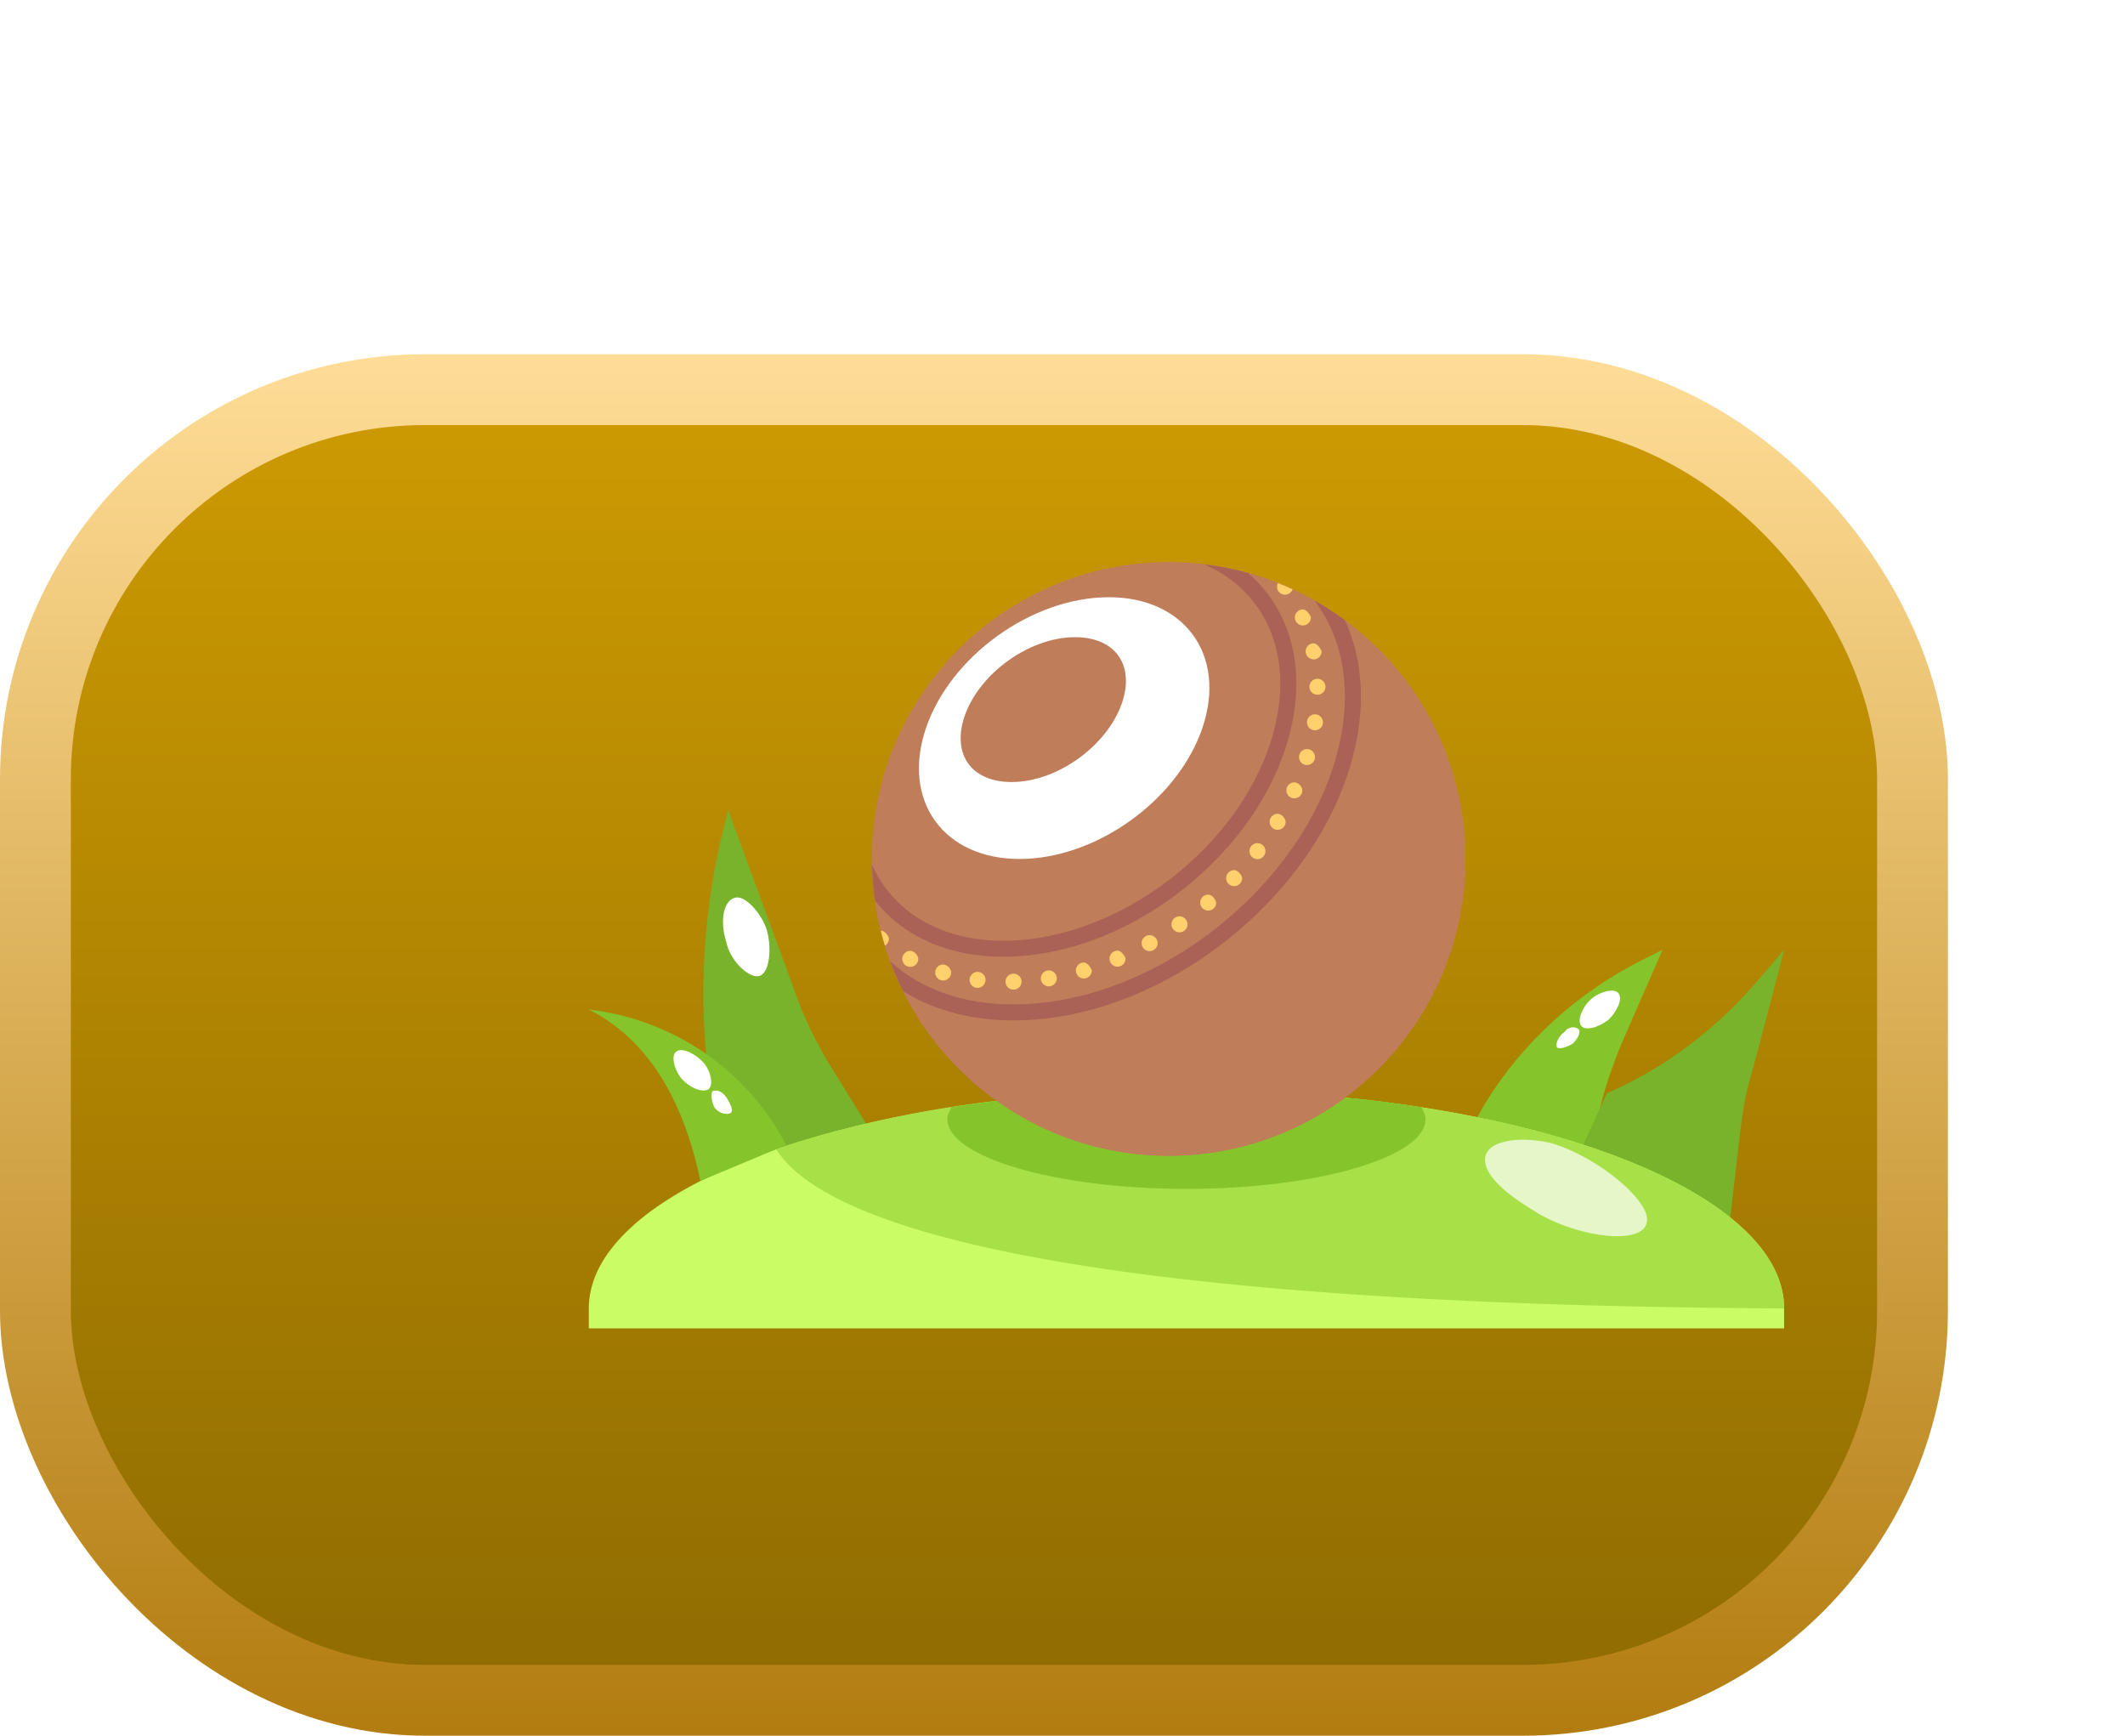 <svg width="60" height="49" viewBox="0 0 60 49" fill="none" xmlns="http://www.w3.org/2000/svg">
<rect x="1" y="11" width="53" height="37" rx="11" fill="url(#paint0_linear_10229_13952)" stroke="url(#paint1_linear_10229_13952)" stroke-width="2"/>
<g filter="url(#filter0_d_10229_13952)">
<path d="M35.712 25.538L35.937 25.144C37.006 23.4 38.581 21.994 40.381 21.094L40.944 20.812L39.762 23.512C39.425 24.356 39.144 25.2 39.031 26.044V26.438L35.712 25.538Z" fill="#85C52B"/>
<path d="M42.856 28.35L43.138 25.931C43.194 25.481 43.25 25.087 43.362 24.637C43.7 23.456 44.375 20.812 44.375 20.812C44.375 20.812 44.094 21.15 43.7 21.6C42.519 23.006 41.056 24.131 39.369 24.863L38.188 27.45L41.675 29.306L42.856 28.35Z" fill="#78B32B"/>
<path d="M18.444 25.706L17.544 24.244C17.037 23.456 16.644 22.613 16.362 21.769L14.562 16.875C13.944 19.125 13.719 21.488 13.944 23.794L15.237 27.337L18.669 26.438L18.444 25.706Z" fill="#78B32B"/>
<path d="M23.169 24.975C15.969 25.65 10.625 28.069 10.625 30.938V31.5H44.375V30.938C44.375 28.069 39.031 25.65 31.831 24.975H23.169Z" fill="#C9FC65"/>
<path d="M15.913 26.438C17.094 28.35 22.888 30.825 44.375 30.938C44.375 28.069 39.031 25.65 31.831 24.975H23.169C20.413 25.2 17.938 25.763 15.913 26.438Z" fill="#A8E047"/>
<path d="M27.5 27.563C31.212 27.563 34.25 26.663 34.25 25.594C34.25 25.481 34.194 25.369 34.138 25.256C33.406 25.144 32.619 25.031 31.831 24.975H23.169C22.381 25.031 21.594 25.144 20.863 25.256C20.806 25.369 20.75 25.481 20.75 25.594C20.75 26.663 23.788 27.563 27.5 27.563Z" fill="#85C52B"/>
<path d="M35.377 18.247C35.377 22.876 31.625 26.628 26.997 26.628C23.715 26.628 20.871 24.736 19.499 21.979C19.363 21.71 19.241 21.427 19.136 21.141C18.938 20.62 18.784 19.981 18.703 19.42C18.658 19.089 18.63 18.757 18.623 18.415V18.247C18.623 13.626 22.375 9.874 26.997 9.874C27.339 9.874 27.67 9.891 28.002 9.933C28.424 9.982 28.836 10.066 29.238 10.177C29.527 10.254 29.807 10.348 30.082 10.46C30.437 10.593 30.792 10.769 31.119 10.956C31.416 11.123 31.702 11.308 31.974 11.511C34.037 13.036 35.377 15.486 35.377 18.247Z" fill="#BF7D5A"/>
<path d="M35.377 18.247C35.377 22.876 31.625 26.628 26.998 26.628C22.426 26.628 18.709 22.955 18.624 18.417C18.623 18.36 18.622 18.304 18.622 18.247C18.622 13.624 22.375 9.872 26.998 9.872C31.634 9.872 35.377 13.631 35.377 18.247Z" fill="#BF7D5A"/>
<path d="M29.724 10.679C29.578 10.497 29.415 10.328 29.239 10.175C28.833 10.063 28.419 9.981 28.001 9.932C29.65 10.641 30.584 12.402 29.95 14.702C29.074 17.877 25.596 20.558 22.333 20.558C20.952 20.558 19.805 20.069 19.081 19.166C18.896 18.937 18.743 18.685 18.624 18.416C18.631 18.756 18.657 19.09 18.703 19.418L18.728 19.45C19.541 20.462 20.812 21.01 22.331 21.01C22.44 21.01 22.551 21.006 22.662 21.001C24.296 20.918 25.999 20.231 27.455 19.065C28.912 17.9 29.953 16.393 30.386 14.822C30.825 13.229 30.59 11.758 29.724 10.679Z" fill="#AA6256"/>
<path d="M25.098 10.865C22.909 10.972 20.664 12.712 20.084 14.75C19.504 16.787 20.808 18.352 22.996 18.244C25.186 18.137 27.43 16.397 28.01 14.359C28.59 12.322 27.287 10.757 25.098 10.865ZM25.715 13.732C25.369 14.951 23.927 16.077 22.558 16.077C22.025 16.077 21.597 15.898 21.352 15.574C21.115 15.261 21.061 14.82 21.199 14.333C21.552 13.095 23.006 11.988 24.357 11.988C24.89 11.988 25.319 12.167 25.564 12.492C25.8 12.805 25.854 13.245 25.715 13.732Z" fill="white"/>
<path d="M31.974 11.51C31.701 11.307 31.415 11.122 31.119 10.955C31.981 12.104 32.2 13.656 31.734 15.344C30.723 19.011 26.797 22.152 22.982 22.346C21.417 22.425 20.076 22.001 19.135 21.141C19.241 21.428 19.362 21.709 19.498 21.98C20.43 22.563 21.522 22.807 22.613 22.807C22.742 22.807 22.872 22.804 23.004 22.797C24.943 22.699 26.963 21.883 28.692 20.5C30.421 19.117 31.656 17.328 32.17 15.464C32.571 14.011 32.498 12.644 31.974 11.51Z" fill="#AA6256"/>
<path d="M30.082 10.459C30.068 10.486 30.059 10.517 30.057 10.548C30.055 10.579 30.059 10.61 30.07 10.639C30.08 10.669 30.096 10.696 30.118 10.718C30.139 10.741 30.165 10.759 30.194 10.771C30.222 10.784 30.253 10.79 30.284 10.79C30.316 10.789 30.346 10.783 30.375 10.77C30.403 10.757 30.429 10.739 30.45 10.716C30.471 10.693 30.487 10.665 30.497 10.636C30.361 10.573 30.223 10.514 30.082 10.459ZM30.787 11.205C30.742 11.205 30.698 11.218 30.661 11.243C30.624 11.268 30.595 11.303 30.578 11.344C30.561 11.386 30.556 11.431 30.565 11.475C30.573 11.519 30.595 11.559 30.627 11.591C30.658 11.623 30.699 11.644 30.742 11.653C30.786 11.662 30.832 11.657 30.873 11.64C30.915 11.623 30.95 11.594 30.975 11.556C31 11.519 31.013 11.475 31.013 11.431C31.013 11.4 30.912 11.205 30.787 11.205ZM31.092 12.162C31.047 12.162 31.003 12.175 30.966 12.2C30.929 12.225 30.9 12.26 30.882 12.302C30.865 12.343 30.861 12.388 30.869 12.432C30.878 12.476 30.899 12.516 30.931 12.548C30.963 12.58 31.003 12.601 31.047 12.61C31.091 12.619 31.136 12.615 31.177 12.598C31.219 12.581 31.254 12.552 31.279 12.514C31.304 12.477 31.317 12.434 31.317 12.389C31.317 12.373 31.215 12.162 31.092 12.162ZM31.2 13.162H31.196C31.167 13.162 31.137 13.168 31.11 13.18C31.083 13.191 31.058 13.208 31.037 13.229C31.016 13.25 31 13.275 30.988 13.303C30.977 13.33 30.972 13.36 30.972 13.389C30.972 13.419 30.978 13.448 30.99 13.476C31.001 13.503 31.018 13.528 31.039 13.549C31.06 13.569 31.085 13.586 31.113 13.597C31.14 13.608 31.169 13.614 31.199 13.614H31.203C31.262 13.613 31.319 13.589 31.36 13.546C31.402 13.504 31.425 13.447 31.425 13.387V13.384C31.424 13.325 31.4 13.269 31.358 13.227C31.316 13.185 31.259 13.162 31.2 13.162ZM31.128 14.165C31.068 14.165 31.011 14.189 30.968 14.231C30.926 14.274 30.902 14.331 30.902 14.391C30.902 14.451 30.926 14.509 30.968 14.551C31.011 14.593 31.068 14.617 31.128 14.617C31.188 14.617 31.246 14.593 31.288 14.551C31.331 14.509 31.354 14.451 31.354 14.391C31.354 14.331 31.331 14.274 31.288 14.231C31.246 14.189 31.188 14.165 31.128 14.165ZM30.969 15.155C30.941 15.147 30.911 15.144 30.882 15.147C30.852 15.149 30.824 15.158 30.797 15.172C30.771 15.186 30.748 15.205 30.729 15.228C30.71 15.251 30.696 15.277 30.688 15.306C30.679 15.334 30.676 15.364 30.679 15.393C30.682 15.423 30.69 15.452 30.704 15.478C30.718 15.504 30.737 15.527 30.76 15.546C30.783 15.565 30.809 15.579 30.838 15.588C30.895 15.605 30.957 15.599 31.01 15.571C31.063 15.543 31.102 15.495 31.12 15.437C31.137 15.38 31.131 15.318 31.103 15.265C31.075 15.212 31.027 15.173 30.969 15.155ZM30.547 16.086C30.502 16.086 30.459 16.099 30.422 16.124C30.384 16.148 30.355 16.184 30.338 16.225C30.321 16.266 30.317 16.312 30.326 16.355C30.334 16.399 30.356 16.44 30.387 16.471C30.419 16.503 30.459 16.524 30.503 16.533C30.547 16.542 30.592 16.537 30.634 16.52C30.675 16.503 30.71 16.474 30.735 16.437C30.76 16.4 30.773 16.356 30.773 16.311C30.773 16.226 30.671 16.086 30.547 16.086ZM30.076 16.974C30.031 16.974 29.987 16.987 29.95 17.012C29.913 17.037 29.884 17.072 29.866 17.113C29.849 17.155 29.845 17.2 29.853 17.244C29.862 17.288 29.884 17.328 29.915 17.36C29.947 17.392 29.987 17.413 30.031 17.422C30.075 17.431 30.12 17.426 30.162 17.409C30.203 17.392 30.238 17.363 30.263 17.326C30.288 17.289 30.301 17.245 30.301 17.2C30.301 17.124 30.198 16.974 30.076 16.974ZM29.643 17.849C29.619 17.831 29.592 17.818 29.564 17.81C29.535 17.802 29.505 17.8 29.476 17.804C29.446 17.808 29.418 17.817 29.392 17.832C29.366 17.847 29.343 17.866 29.325 17.89C29.307 17.913 29.294 17.94 29.286 17.969C29.278 17.998 29.276 18.027 29.28 18.057C29.284 18.086 29.293 18.115 29.308 18.141C29.323 18.166 29.342 18.189 29.366 18.207C29.413 18.244 29.473 18.26 29.533 18.253C29.592 18.245 29.646 18.214 29.683 18.167C29.72 18.119 29.736 18.059 29.729 18C29.721 17.94 29.69 17.886 29.643 17.849ZM28.846 18.564C28.802 18.564 28.758 18.578 28.721 18.602C28.684 18.627 28.655 18.662 28.638 18.704C28.621 18.745 28.616 18.79 28.625 18.834C28.634 18.878 28.655 18.918 28.687 18.95C28.718 18.981 28.758 19.003 28.802 19.012C28.846 19.02 28.891 19.016 28.933 18.999C28.974 18.982 29.009 18.953 29.034 18.916C29.059 18.879 29.072 18.835 29.072 18.791C29.073 18.731 28.971 18.564 28.846 18.564ZM28.114 19.255C28.07 19.255 28.026 19.268 27.989 19.293C27.951 19.318 27.923 19.353 27.905 19.394C27.888 19.435 27.884 19.481 27.893 19.525C27.901 19.568 27.923 19.609 27.954 19.64C27.986 19.672 28.026 19.693 28.07 19.702C28.114 19.711 28.159 19.706 28.201 19.689C28.242 19.672 28.277 19.643 28.302 19.606C28.327 19.569 28.34 19.525 28.34 19.481C28.34 19.429 28.241 19.255 28.114 19.255ZM27.316 19.868C27.285 19.867 27.254 19.871 27.225 19.882C27.196 19.893 27.17 19.909 27.148 19.93C27.125 19.951 27.108 19.977 27.095 20.005C27.083 20.033 27.077 20.064 27.077 20.095C27.077 20.125 27.084 20.156 27.096 20.184C27.108 20.212 27.126 20.238 27.148 20.259C27.171 20.28 27.197 20.296 27.226 20.307C27.255 20.317 27.285 20.322 27.316 20.32C27.374 20.317 27.428 20.291 27.468 20.249C27.508 20.207 27.53 20.152 27.529 20.094C27.529 20.036 27.507 19.98 27.467 19.939C27.428 19.897 27.373 19.872 27.316 19.868ZM18.873 20.276H18.869C18.905 20.418 18.944 20.558 18.986 20.697C19.021 20.677 19.049 20.649 19.069 20.615C19.088 20.58 19.099 20.541 19.099 20.502C19.099 20.438 18.996 20.276 18.873 20.276ZM26.46 20.399C26.4 20.399 26.342 20.422 26.3 20.465C26.257 20.507 26.233 20.565 26.233 20.625C26.233 20.685 26.257 20.742 26.3 20.785C26.342 20.827 26.4 20.851 26.46 20.851C26.52 20.851 26.577 20.827 26.62 20.785C26.662 20.742 26.686 20.685 26.686 20.625C26.686 20.565 26.662 20.507 26.62 20.465C26.577 20.422 26.52 20.399 26.46 20.399ZM25.552 20.836C25.515 20.836 25.478 20.846 25.446 20.863C25.413 20.881 25.385 20.906 25.365 20.937C25.344 20.968 25.331 21.004 25.328 21.041C25.324 21.078 25.33 21.115 25.344 21.149C25.364 21.198 25.4 21.238 25.446 21.264C25.492 21.288 25.546 21.296 25.598 21.286C25.649 21.276 25.695 21.248 25.729 21.207C25.762 21.166 25.779 21.115 25.779 21.062C25.779 21.033 25.679 20.836 25.552 20.836ZM19.703 20.843C19.658 20.843 19.614 20.856 19.577 20.881C19.54 20.906 19.511 20.941 19.493 20.982C19.476 21.024 19.472 21.069 19.48 21.113C19.489 21.157 19.511 21.197 19.542 21.229C19.574 21.261 19.614 21.282 19.658 21.291C19.702 21.3 19.748 21.295 19.789 21.278C19.83 21.261 19.866 21.232 19.89 21.195C19.915 21.157 19.928 21.113 19.928 21.069C19.928 20.988 19.824 20.843 19.703 20.843ZM24.603 21.172C24.558 21.172 24.515 21.185 24.478 21.21C24.441 21.235 24.412 21.27 24.394 21.311C24.377 21.352 24.373 21.398 24.381 21.441C24.39 21.485 24.412 21.525 24.443 21.557C24.475 21.589 24.515 21.61 24.558 21.619C24.602 21.628 24.648 21.623 24.689 21.606C24.73 21.589 24.765 21.561 24.79 21.524C24.815 21.486 24.829 21.443 24.829 21.398C24.829 21.377 24.727 21.172 24.603 21.172ZM20.63 21.229C20.586 21.229 20.542 21.242 20.505 21.267C20.468 21.292 20.439 21.327 20.422 21.368C20.405 21.41 20.401 21.455 20.409 21.499C20.418 21.542 20.439 21.583 20.471 21.614C20.503 21.646 20.543 21.667 20.587 21.676C20.63 21.685 20.676 21.68 20.717 21.663C20.758 21.646 20.794 21.617 20.818 21.58C20.843 21.543 20.857 21.5 20.857 21.455C20.857 21.358 20.755 21.229 20.63 21.229ZM23.584 21.396C23.554 21.4 23.526 21.41 23.499 21.425C23.473 21.44 23.45 21.46 23.432 21.485C23.414 21.509 23.401 21.537 23.394 21.566C23.387 21.595 23.385 21.626 23.39 21.656C23.395 21.686 23.406 21.714 23.422 21.74C23.438 21.765 23.459 21.788 23.484 21.805C23.509 21.822 23.537 21.834 23.566 21.841C23.596 21.847 23.626 21.847 23.656 21.842C23.714 21.831 23.765 21.797 23.798 21.749C23.832 21.701 23.845 21.642 23.836 21.584C23.827 21.526 23.795 21.474 23.748 21.439C23.701 21.404 23.643 21.388 23.584 21.396ZM21.642 21.44C21.612 21.434 21.581 21.435 21.551 21.442C21.521 21.449 21.493 21.462 21.468 21.48C21.444 21.498 21.423 21.521 21.407 21.548C21.392 21.574 21.382 21.604 21.378 21.634C21.374 21.665 21.376 21.695 21.385 21.725C21.393 21.755 21.408 21.782 21.427 21.806C21.447 21.829 21.471 21.849 21.498 21.863C21.525 21.877 21.555 21.886 21.586 21.888C21.643 21.892 21.701 21.874 21.745 21.837C21.79 21.801 21.819 21.748 21.826 21.691C21.834 21.633 21.819 21.575 21.784 21.529C21.75 21.482 21.699 21.45 21.642 21.44ZM22.619 21.487H22.613C22.553 21.487 22.496 21.512 22.454 21.555C22.412 21.597 22.389 21.655 22.39 21.715C22.39 21.775 22.415 21.832 22.458 21.874C22.501 21.916 22.558 21.939 22.618 21.938H22.624C22.683 21.937 22.739 21.912 22.78 21.87C22.821 21.828 22.844 21.772 22.844 21.713V21.707C22.843 21.648 22.818 21.592 22.776 21.551C22.734 21.51 22.678 21.487 22.619 21.487Z" fill="#FFD06C"/>
<path d="M13.775 27.337C13.438 25.706 12.65 23.512 10.625 22.5C13.044 22.781 15.125 24.244 16.194 26.325L13.775 27.337Z" fill="#85C52B"/>
<path d="M14.731 19.35C15.012 19.238 15.463 19.744 15.631 20.194C15.8 20.7 15.744 21.432 15.463 21.544C15.181 21.657 14.619 21.15 14.506 20.588C14.338 20.082 14.394 19.463 14.731 19.35Z" fill="white"/>
<path d="M13.1 23.682C13.269 23.569 13.606 23.738 13.831 23.963C14.056 24.188 14.169 24.638 14 24.751C13.831 24.863 13.438 24.694 13.213 24.413C13.044 24.188 12.931 23.794 13.1 23.682Z" fill="white"/>
<path d="M14.113 24.807C14.225 24.75 14.394 24.807 14.506 24.976C14.619 25.144 14.731 25.369 14.619 25.425C14.506 25.482 14.281 25.425 14.169 25.257C14.113 25.144 14.056 24.919 14.113 24.807Z" fill="white"/>
<path d="M39.706 22.05C39.819 22.219 39.65 22.556 39.425 22.782C39.144 23.006 38.75 23.119 38.638 22.95C38.525 22.782 38.694 22.388 38.975 22.163C39.2 21.994 39.594 21.881 39.706 22.05Z" fill="white"/>
<path d="M38.581 23.063C38.638 23.175 38.525 23.344 38.413 23.456C38.244 23.569 38.019 23.625 37.963 23.569C37.906 23.456 38.019 23.232 38.188 23.119C38.244 23.006 38.469 22.95 38.581 23.063Z" fill="white"/>
<path opacity="0.7" d="M37.4 28.238C37.344 28.181 36.05 27.506 35.938 26.831C35.825 26.213 36.837 26.044 37.794 26.269C39.144 26.663 40.663 27.956 40.494 28.519C40.381 29.138 38.638 28.969 37.4 28.238Z" fill="white"/>
</g>
<defs>
<filter id="filter0_d_10229_13952" x="7.625" y="6.872" width="51.75" height="39.628" filterUnits="userSpaceOnUse" color-interpolation-filters="sRGB">
<feFlood flood-opacity="0" result="BackgroundImageFix"/>
<feColorMatrix in="SourceAlpha" type="matrix" values="0 0 0 0 0 0 0 0 0 0 0 0 0 0 0 0 0 0 127 0" result="hardAlpha"/>
<feOffset dx="6" dy="6"/>
<feGaussianBlur stdDeviation="4.5"/>
<feComposite in2="hardAlpha" operator="out"/>
<feColorMatrix type="matrix" values="0 0 0 0 1 0 0 0 0 1 0 0 0 0 1 0 0 0 0.25 0"/>
<feBlend mode="normal" in2="BackgroundImageFix" result="effect1_dropShadow_10229_13952"/>
<feBlend mode="normal" in="SourceGraphic" in2="effect1_dropShadow_10229_13952" result="shape"/>
</filter>
<linearGradient id="paint0_linear_10229_13952" x1="27.5" y1="10" x2="27.5" y2="49" gradientUnits="userSpaceOnUse">
<stop stop-color="#CF9C02"/>
<stop offset="1" stop-color="#8D6A02"/>
</linearGradient>
<linearGradient id="paint1_linear_10229_13952" x1="27.5" y1="10" x2="27.5" y2="49" gradientUnits="userSpaceOnUse">
<stop stop-color="#FFDD97"/>
<stop offset="1" stop-color="#B27C10"/>
</linearGradient>
</defs>
</svg>
